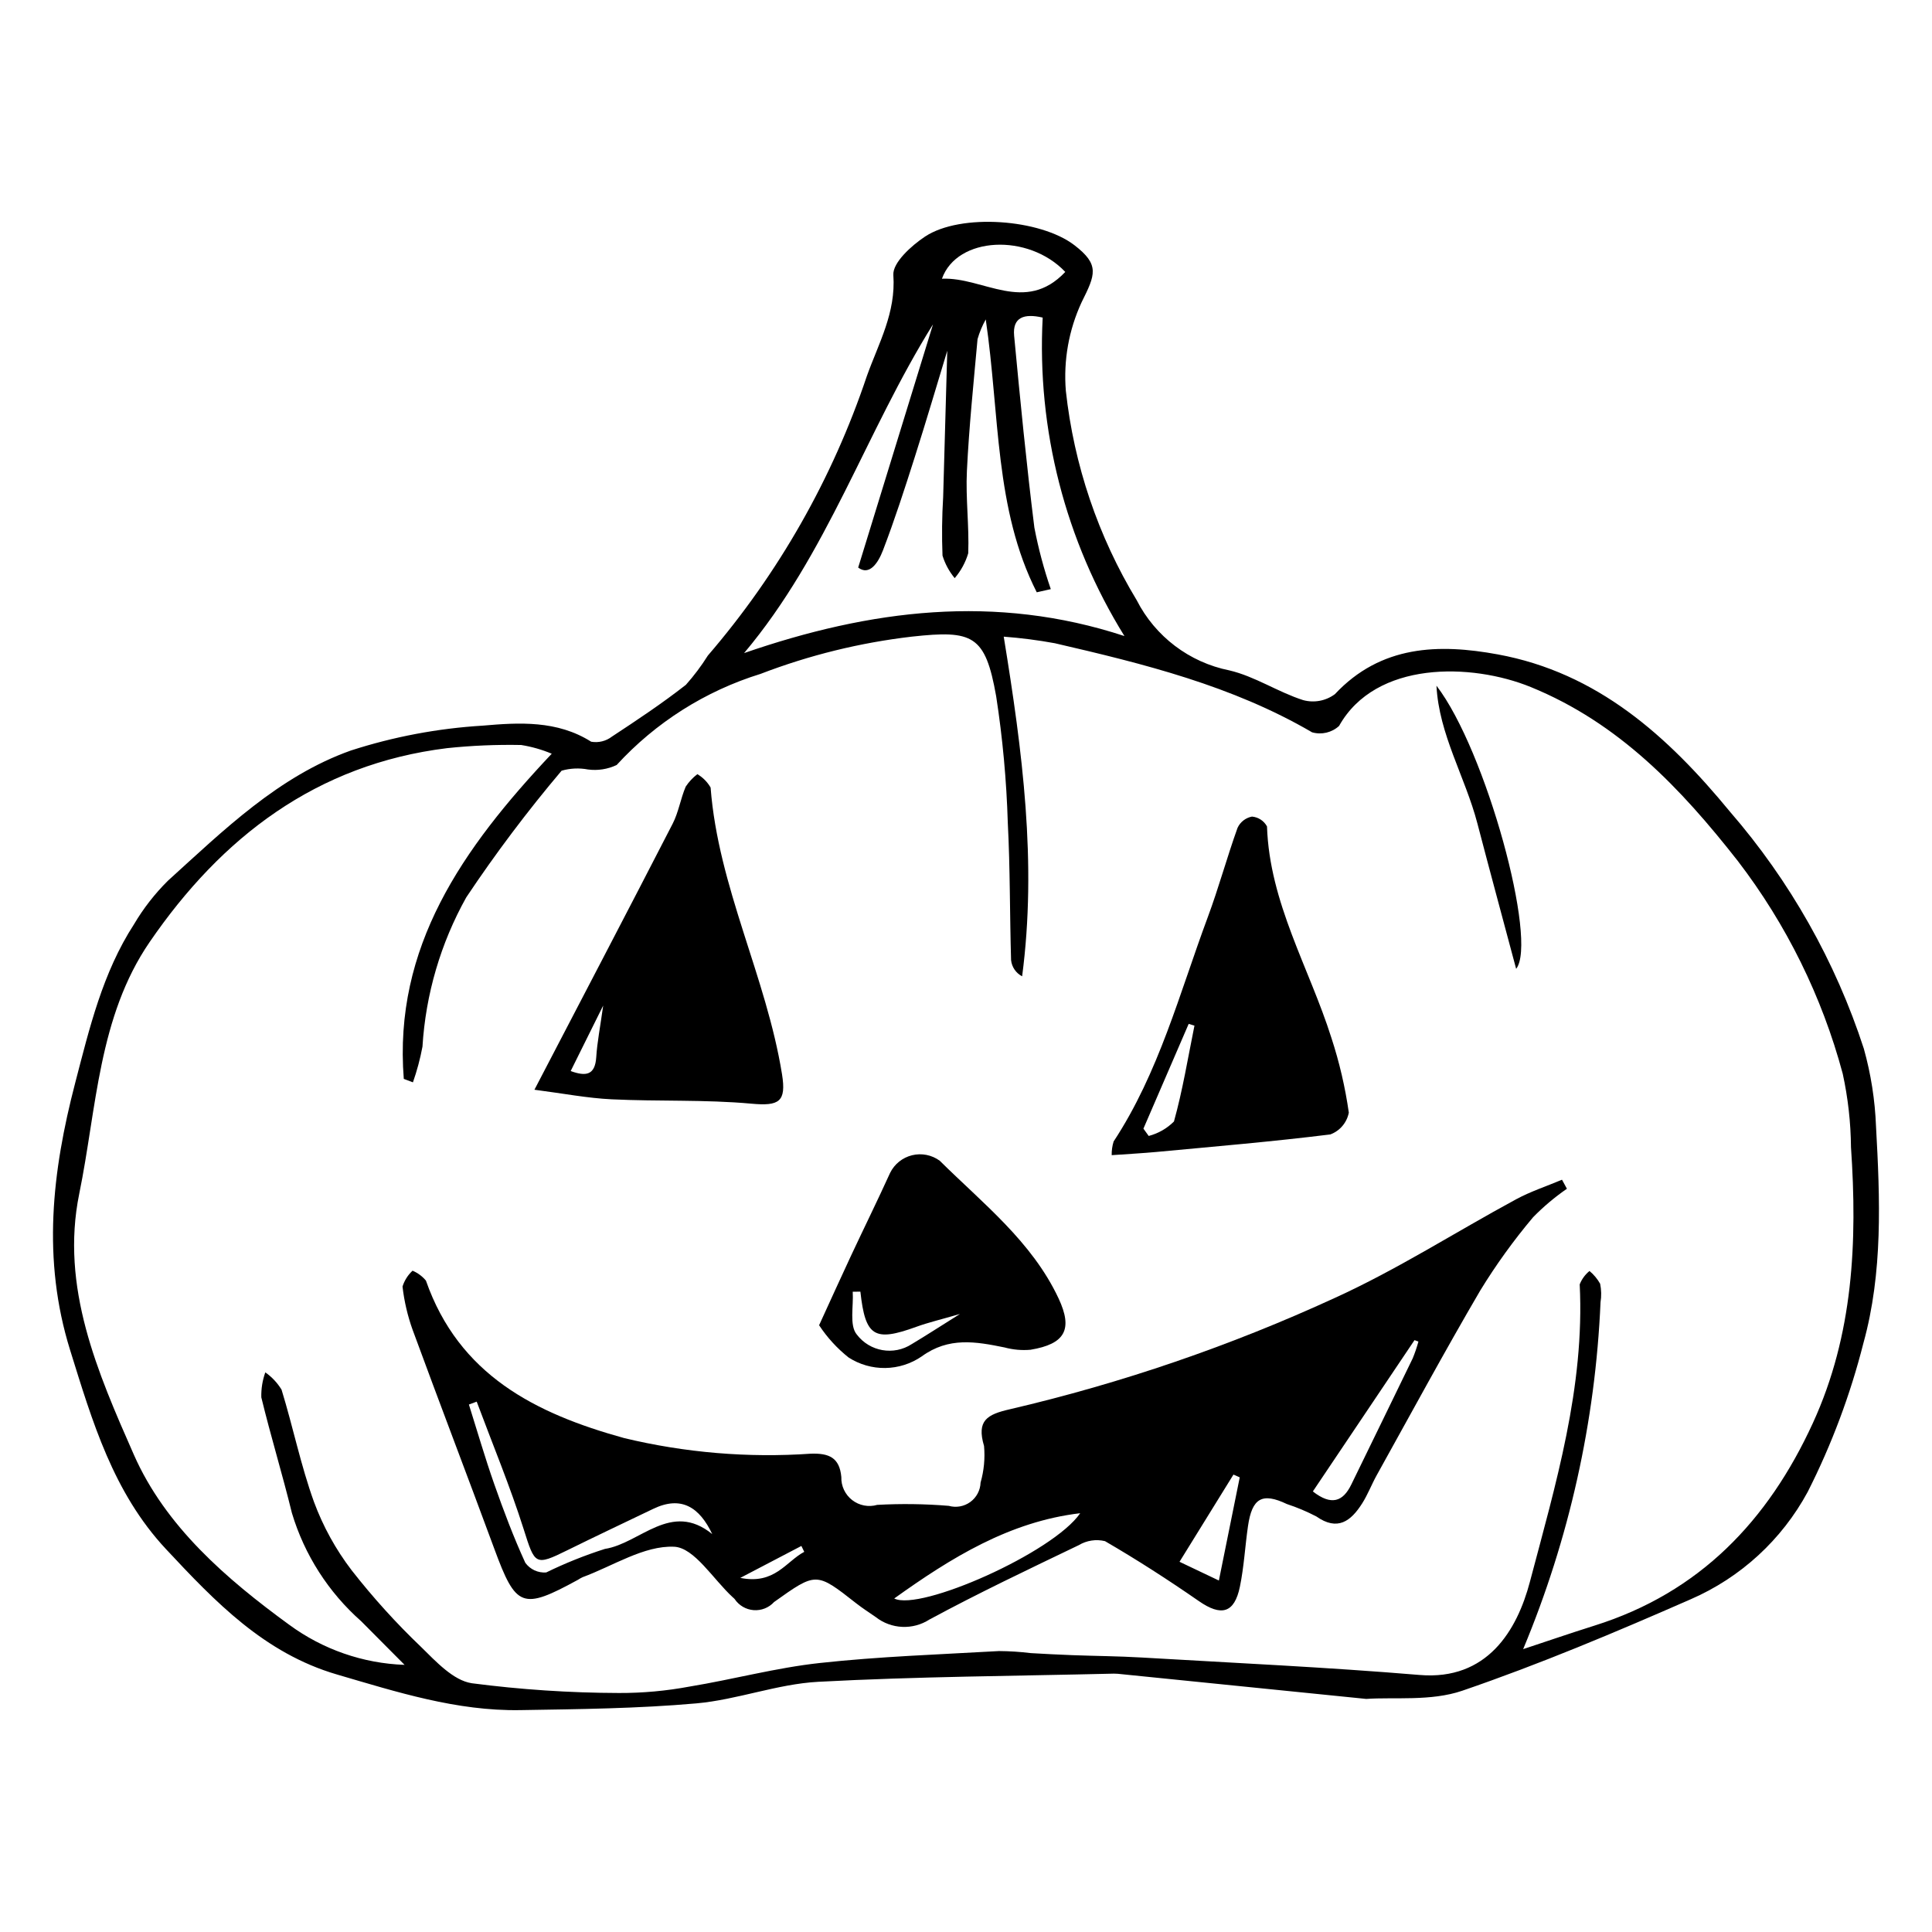<?xml version="1.0" encoding="UTF-8"?>
<!-- Uploaded to: SVG Repo, www.svgrepo.com, Generator: SVG Repo Mixer Tools -->
<svg fill="#000000" width="800px" height="800px" version="1.1" viewBox="144 144 512 512" xmlns="http://www.w3.org/2000/svg">
 <g>
  <path d="m506.05 594.23c-22.797-2.309-43.781-4.43-64.762-6.551-0.699-0.094-1.406-0.145-2.113-0.148-26.117 0.633-52.266 0.766-78.344 2.164-10.836 0.582-21.445 4.754-32.301 5.719-15.504 1.375-31.133 1.531-46.719 1.785-16.793 0.273-32.605-4.785-48.523-9.445-19.234-5.629-32.277-19.277-45.305-33.23-14.004-15-19.52-33.836-25.418-52.785-7.438-23.941-4.785-47.172 1.367-70.781 3.805-14.602 7.266-29.176 15.57-42v0.004c2.488-4.219 5.512-8.102 8.988-11.551 14.797-13.414 29.332-27.699 48.484-34.516 11.328-3.66 23.074-5.875 34.961-6.594 9.602-0.836 19.719-1.445 28.73 4.258 1.945 0.344 3.949-0.152 5.512-1.359 6.66-4.375 13.312-8.801 19.578-13.707h0.004c2.16-2.422 4.109-5.023 5.836-7.769 18.711-21.746 33.027-46.914 42.148-74.113 3.106-8.68 7.711-16.699 7.004-26.727-0.23-3.242 4.769-7.785 8.398-10.188 9.461-6.262 30.555-4.641 39.559 2.262 6.781 5.199 5.594 7.801 1.938 15.133-3.398 7.328-4.84 15.41-4.184 23.461 2.141 19.648 8.551 38.594 18.781 55.504 4.91 9.629 13.957 16.48 24.551 18.602 6.754 1.578 12.867 5.734 19.543 7.875h0.004c2.902 0.801 6.008 0.219 8.426-1.574 12.211-13.035 27.582-13.402 43.176-10.535 26.402 4.852 45.031 21.633 61.527 41.688 15.898 18.348 27.957 39.695 35.465 62.781 1.883 6.723 2.969 13.648 3.234 20.625 1.066 19.246 1.848 38.684-3.34 57.422-3.457 13.641-8.406 26.863-14.762 39.422-6.859 12.691-17.777 22.711-31.008 28.461-19.902 8.73-39.988 17.199-60.527 24.234-8.344 2.856-18.078 1.652-25.48 2.176zm-215.84-250.49c-2.594-1.09-5.312-1.867-8.094-2.309-6.559-0.129-13.117 0.152-19.637 0.836-34.598 4.258-59.75 23.574-78.812 51.371-13.637 19.883-14.027 44.059-18.66 66.684-5.074 24.785 4.898 47.457 14.453 69.156 8.383 19.039 24.504 32.938 41.176 45.094h0.004c8.891 6.539 19.547 10.246 30.578 10.633-4.625-4.652-8.062-8.105-11.496-11.562-8.676-7.66-15.039-17.598-18.363-28.684-2.508-10.262-5.617-20.379-8.105-30.645-0.062-2.254 0.297-4.5 1.059-6.625 1.738 1.219 3.203 2.781 4.305 4.59 3.031 9.855 5.09 20.039 8.582 29.715 2.41 6.516 5.777 12.633 9.996 18.148 5.641 7.215 11.793 14.012 18.418 20.336 3.926 3.852 8.504 8.832 13.367 9.586v0.004c12.945 1.688 25.988 2.555 39.043 2.59 6.289 0.023 12.566-0.551 18.75-1.707 11.527-1.898 22.898-4.981 34.477-6.242 15.762-1.723 31.656-2.258 47.5-3.164 2.816 0.02 5.629 0.203 8.426 0.543 3.672 0.211 7.348 0.406 11.023 0.543 6.098 0.227 12.207 0.262 18.301 0.621 24.578 1.445 49.188 2.578 73.719 4.629 17.914 1.496 25.816-11.797 29.215-24.668 6.82-25.816 14.562-51.582 13.203-78.832h-0.004c0.547-1.391 1.441-2.613 2.598-3.559 1.137 0.945 2.094 2.09 2.82 3.383 0.328 1.613 0.363 3.273 0.105 4.902-1.363 31.609-8.305 62.73-20.504 91.926 6.148-2.031 12.512-4.223 18.93-6.242 27.812-8.746 45.965-27.742 57.871-53.723 10.719-23.395 11.781-48.004 10.078-73.031v0.004c-0.059-6.559-0.793-13.098-2.191-19.504-5.481-20.422-14.922-39.57-27.785-56.352-15.16-19.348-31.574-36.602-54.871-46.109-15.758-6.43-41.117-7.008-50.812 10.293v0.004c-1.926 1.77-4.637 2.414-7.152 1.695-21.184-12.363-44.594-18.148-68.117-23.594v-0.004c-4.5-0.824-9.043-1.41-13.605-1.754 4.969 30.473 8.832 59.949 4.875 90.012-1.637-0.848-2.738-2.465-2.93-4.297-0.355-12.125-0.238-24.27-0.867-36.379-0.34-11.238-1.367-22.445-3.086-33.559-2.875-16.223-6.168-17.551-22.324-15.785-13.727 1.598-27.203 4.914-40.105 9.871-14.629 4.523-27.793 12.859-38.141 24.148-2.363 1.121-5.004 1.535-7.602 1.188-2.324-0.438-4.715-0.328-6.988 0.32-9.051 10.703-17.484 21.91-25.266 33.566-6.793 12.156-10.758 25.68-11.609 39.574-0.602 3.211-1.445 6.367-2.527 9.449l-2.422-0.914c-2.758-34.93 15.496-61.02 39.207-86.172zm151.78-31.172v-0.004c-15.668-25.262-23.23-54.715-21.668-84.402-4.91-1.141-8.027-0.102-7.566 4.812 1.602 16.984 3.258 33.973 5.371 50.898l0.004 0.004c1.059 5.512 2.512 10.941 4.34 16.25l-3.719 0.836c-11.199-22.035-9.789-46.957-13.516-72.316-0.922 1.648-1.652 3.402-2.176 5.223-1.051 11.641-2.254 23.277-2.82 34.945-0.352 7.246 0.625 14.555 0.352 21.812-0.719 2.422-1.941 4.664-3.586 6.586-1.461-1.758-2.559-3.789-3.231-5.973-0.203-5.172-0.145-10.352 0.172-15.52 0.359-13.32 0.746-26.641 1.09-38.766-2.617 8.598-5.519 18.473-8.645 28.281-2.629 8.25-5.289 16.504-8.387 24.586-1.305 3.398-3.602 6.832-6.578 4.59l19.832-64.457c-17.832 28.566-27.938 60.836-50.066 87.121 33.438-11.551 66.57-15.758 100.8-4.512zm-15.68-96.504c-9.77-10.32-28.676-9.445-32.684 1.797 10.969-0.484 22.004 9.488 32.684-1.797z"/>
  <path d="m559.25 459.03c-3.234 2.227-6.246 4.766-8.988 7.578-5.137 6.102-9.809 12.578-13.973 19.379-9.453 16.141-18.352 32.609-27.445 48.961-1.367 2.461-2.371 5.144-3.879 7.508-2.965 4.641-6.473 7.391-12.148 3.402v0.004c-2.5-1.301-5.098-2.394-7.773-3.273-6.527-3.106-9.238-1.645-10.32 5.883-0.77 5.332-1.051 10.75-2.137 16.012-1.457 7.066-4.949 7.926-10.863 3.832-8.09-5.606-16.379-10.957-24.887-15.895-2.363-0.574-4.859-0.191-6.945 1.059-13.281 6.379-26.605 12.703-39.562 19.699v-0.004c-4.406 2.856-10.141 2.594-14.27-0.648-1.738-1.199-3.519-2.352-5.18-3.652-10.598-8.316-10.555-8.281-21.738-0.324-1.379 1.512-3.379 2.309-5.422 2.152-2.043-0.156-3.898-1.242-5.035-2.945-0.156-0.176-0.328-0.34-0.516-0.484-5.164-4.746-10.168-13.145-15.531-13.375-7.949-0.348-16.156 5.086-24.246 8.074-0.426 0.203-0.836 0.434-1.227 0.691-14.77 8.07-16.414 7.387-22.16-8.199-7.133-19.348-14.516-38.602-21.621-57.957h-0.004c-1.344-3.738-2.254-7.613-2.707-11.559 0.504-1.605 1.418-3.055 2.656-4.199 1.379 0.574 2.594 1.477 3.547 2.625 8.746 24.992 28.949 35.211 52.5 41.723h-0.004c16.195 3.898 32.891 5.297 49.508 4.144 4.809-0.16 7.609 1.023 8.082 6.18-0.078 2.379 0.988 4.652 2.871 6.113 1.879 1.461 4.344 1.934 6.633 1.273 6.324-0.348 12.664-0.262 18.977 0.258 1.961 0.551 4.066 0.172 5.711-1.031 1.641-1.203 2.641-3.094 2.707-5.129 0.902-3.148 1.215-6.438 0.922-9.699-2.019-6.777 0.828-8.363 6.828-9.734 29.629-6.91 58.484-16.797 86.129-29.508 16.547-7.519 31.992-17.453 48.023-26.129 3.867-2.09 8.113-3.484 12.184-5.195zm-226.5 91.52c-3.356-7.078-8.164-10.281-15.645-6.684-7.574 3.641-15.18 7.223-22.715 10.945-8.613 4.254-8.625 3.863-11.598-5.523-3.629-11.445-8.262-22.574-12.461-33.84l-2.066 0.766c2.215 7.019 4.258 14.102 6.699 21.043 2.484 7.066 5.133 14.102 8.25 20.902l-0.004-0.008c1.277 1.758 3.371 2.727 5.539 2.566 5.027-2.457 10.234-4.543 15.566-6.242 9.355-1.457 17.488-12.812 28.434-3.926zm48.227 17.066c6.816 3.477 42.133-12.141 49.285-22.598-18.711 2.215-34.172 11.777-49.285 22.598zm110.94-28.367c4.883 3.797 7.961 2.762 10.195-1.84 5.414-11.145 10.879-22.266 16.266-33.422v0.004c0.598-1.457 1.105-2.945 1.52-4.465l-1.039-0.375zm-35.332 18.641 10.43 4.965c1.949-9.629 3.738-18.484 5.527-27.34l-1.664-0.734zm-116.4 4.266c9.145 1.859 12.117-4.359 16.949-6.902l-0.758-1.559z"/>
  <path d="m285.63 432.79c12.562-24.125 24.684-47.27 36.633-70.5 1.57-3.055 2.098-6.629 3.453-9.812v-0.004c0.836-1.27 1.879-2.391 3.09-3.312 1.457 0.855 2.668 2.078 3.512 3.543 2.023 26.406 14.762 50.129 18.926 75.988 1.18 7.328-0.777 8.461-8.105 7.793-12.277-1.121-24.699-0.566-37.035-1.156-6.461-0.309-12.875-1.562-20.473-2.539zm18.227-22.324-8.621 17.375c3.973 1.434 6.465 1.188 6.777-3.703 0.246-3.934 1.027-7.832 1.84-13.676z"/>
  <path d="m438.61 450.13c-0.023-1.23 0.148-2.457 0.512-3.629 12.008-18.262 17.453-39.285 24.949-59.434 2.902-7.797 5.082-15.863 7.898-23.695 0.723-1.547 2.144-2.648 3.82-2.969 1.68 0.145 3.176 1.125 3.981 2.609 0.668 20.254 11.184 37.445 17.074 56.055 2.109 6.449 3.652 13.07 4.606 19.789-0.512 2.652-2.371 4.844-4.902 5.781-15.309 1.906-30.699 3.199-46.066 4.641-3.652 0.34-7.324 0.531-11.871 0.852zm8.41-7.027 1.398 1.938c2.535-0.66 4.848-1.984 6.695-3.836 2.316-8.324 3.707-16.91 5.43-25.398l-1.531-0.469z"/>
  <path d="m361.07 495.2c3.277-7.148 5.863-12.879 8.531-18.578 3.406-7.273 6.961-14.477 10.281-21.789v0.004c1.152-2.352 3.289-4.066 5.832-4.688 2.543-0.621 5.234-0.082 7.34 1.469 11.414 11.316 24.426 21.426 31.477 36.469 3.875 8.266 1.688 12.09-7.418 13.609-2.316 0.207-4.652 0-6.894-0.609-7.59-1.543-14.789-2.852-21.977 2.387-2.84 1.945-6.191 3.012-9.633 3.059-3.441 0.051-6.824-0.918-9.719-2.781-3.043-2.418-5.684-5.305-7.82-8.551zm10.941-8.898-2.031 0.016c0.25 3.867-0.93 8.91 1.07 11.336h0.004c3.441 4.539 9.801 5.648 14.574 2.543 3.781-2.258 7.473-4.664 12.77-7.981-4.969 1.449-8.344 2.234-11.574 3.406-11.129 4.047-13.504 2.594-14.812-9.32z"/>
  <path d="m524.68 325.72c13.199 17.184 26.887 67.883 21.113 75.027-3.535-13.246-6.965-25.887-10.277-38.555-3.211-12.289-10.184-23.57-10.836-36.473z"/>
 </g>
</svg>